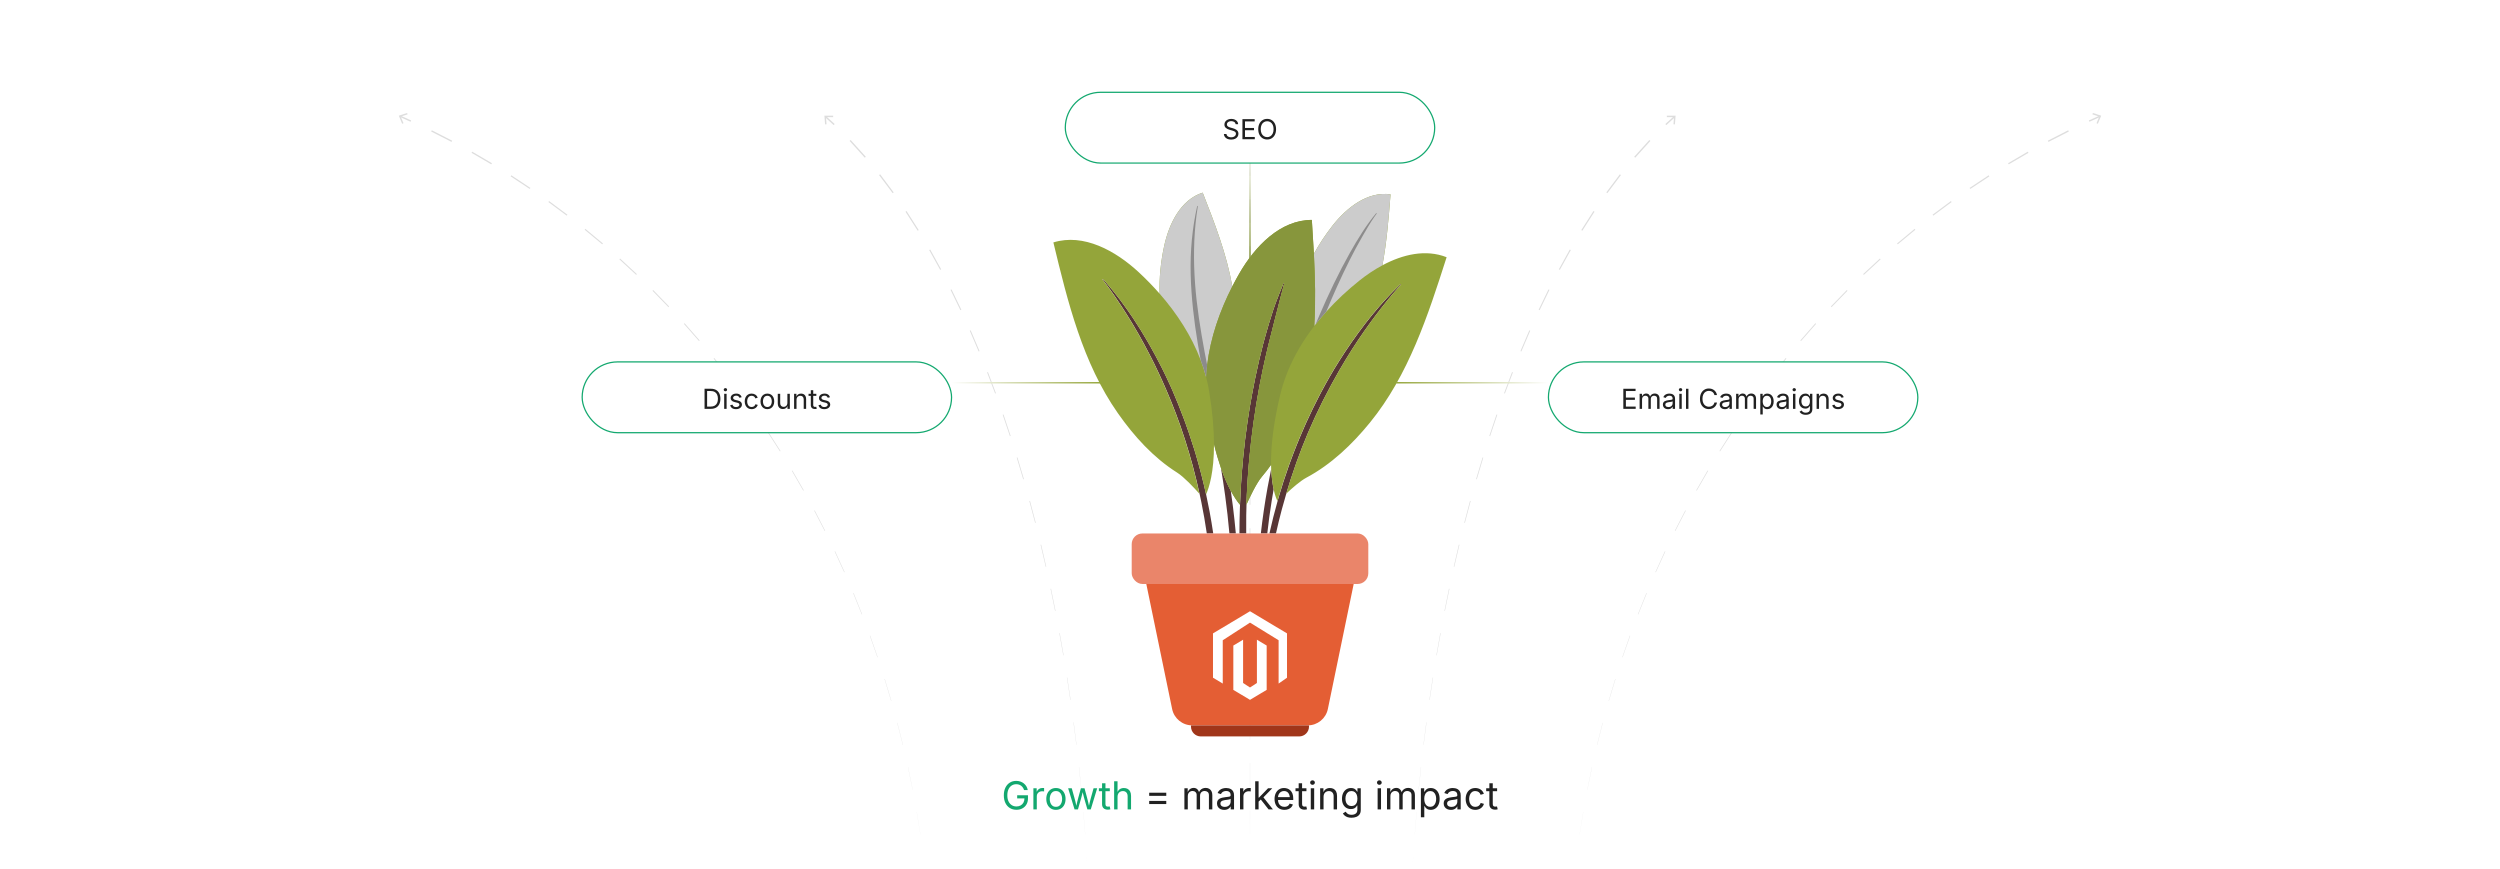 <?xml version="1.0" encoding="UTF-8"?><svg id="_01-What-is-Magento-Marketing" xmlns="http://www.w3.org/2000/svg" xmlns:xlink="http://www.w3.org/1999/xlink" viewBox="0 0 860 298.867"><defs><linearGradient id="linear-gradient" x1="327.338" y1="131.67" x2="378.816" y2="131.67" gradientUnits="userSpaceOnUse"><stop offset="0" stop-color="#fff"/><stop offset="1" stop-color="#94a53a"/></linearGradient><linearGradient id="linear-gradient-2" x1="482.714" y1="133.554" x2="535.051" y2="133.554" gradientTransform="translate(1015.376 265.223) rotate(-180)" xlink:href="#linear-gradient"/><linearGradient id="linear-gradient-3" x1="430" y1="89.424" x2="430" y2="51.095" gradientUnits="userSpaceOnUse"><stop offset="0" stop-color="#87963c"/><stop offset="1" stop-color="#fff"/></linearGradient><filter id="drop-shadow-1" filterUnits="userSpaceOnUse"><feOffset dx="0" dy="5"/><feGaussianBlur result="blur" stdDeviation="4"/><feFlood flood-color="#333" flood-opacity=".09"/><feComposite in2="blur" operator="in"/><feComposite in="SourceGraphic"/></filter><filter id="drop-shadow-2" filterUnits="userSpaceOnUse"><feOffset dx="0" dy="5"/><feGaussianBlur result="blur-2" stdDeviation="4"/><feFlood flood-color="#333" flood-opacity=".09"/><feComposite in2="blur-2" operator="in"/><feComposite in="SourceGraphic"/></filter></defs><polygon points="318.179 298.867 317.693 294.897 317.699 294.896 318.179 298.867" fill="#ddd" stroke-width="0"/><polygon points="316.608 287.115 315.354 279.359 315.383 279.354 316.626 287.112 316.608 287.115" fill="#ddd" stroke-width="0"/><polygon points="313.929 271.633 312.335 263.94 312.387 263.928 313.97 271.625 313.929 271.633" fill="#ddd" stroke-width="0"/><polygon points="310.571 256.284 308.637 248.669 308.712 248.65 310.634 256.269 310.571 256.284" fill="#ddd" stroke-width="0"/><polygon points="306.535 241.1 304.264 233.579 304.361 233.549 306.621 241.075 306.535 241.1" fill="#ddd" stroke-width="0"/><polygon points="301.825 226.112 299.218 218.702 299.336 218.659 301.932 226.076 301.825 226.112" fill="#ddd" stroke-width="0"/><polygon points="296.444 211.352 293.504 204.068 293.641 204.011 296.572 211.303 296.444 211.352" fill="#ddd" stroke-width="0"/><polygon points="290.397 196.854 287.124 189.713 287.28 189.64 290.543 196.789 290.397 196.854" fill="#ddd" stroke-width="0"/><polygon points="283.687 182.65 280.086 175.67 280.259 175.578 283.852 182.568 283.687 182.65" fill="#ddd" stroke-width="0"/><polygon points="276.321 168.777 272.394 161.975 272.583 161.863 276.503 168.675 276.321 168.777" fill="#ddd" stroke-width="0"/><polygon points="268.306 155.269 264.057 148.663 264.261 148.529 268.502 155.146 268.306 155.269" fill="#ddd" stroke-width="0"/><polygon points="259.649 142.163 255.083 135.774 255.299 135.616 259.859 142.018 259.649 142.163" fill="#ddd" stroke-width="0"/><polygon points="250.361 129.499 245.484 123.344 245.71 123.161 250.582 129.328 250.361 129.499" fill="#ddd" stroke-width="0"/><polygon points="240.453 117.314 235.268 111.411 235.502 111.2 240.683 117.117 240.453 117.314" fill="#ddd" stroke-width="0"/><polygon points="229.939 105.649 224.46 100.024 224.7 99.784 230.176 105.424 229.939 105.649" fill="#ddd" stroke-width="0"/><polygon points="218.836 94.544 213.07 89.214 213.313 88.945 219.078 94.29 218.836 94.544" fill="#ddd" stroke-width="0"/><polygon points="207.165 84.04 201.123 79.026 201.366 78.725 207.408 83.755 207.165 84.04" fill="#ddd" stroke-width="0"/><polygon points="194.948 74.177 188.644 69.498 188.884 69.165 195.19 73.86 194.948 74.177" fill="#ddd" stroke-width="0"/><polygon points="182.214 64.994 175.662 60.669 175.896 60.304 182.451 64.645 182.214 64.994" fill="#ddd" stroke-width="0"/><polygon points="168.993 56.528 162.211 52.574 162.436 52.176 169.223 56.146 168.993 56.528" fill="#ddd" stroke-width="0"/><polygon points="155.32 48.813 148.325 45.247 148.538 44.815 155.54 48.398 155.32 48.813" fill="#ddd" stroke-width="0"/><polygon points="141.234 41.88 137.587 40.244 137.789 39.788 141.439 41.432 141.234 41.88" fill="#ddd" stroke-width="0"/><polygon points="140.047 38.862 140.203 39.337 137.86 40.105 138.798 42.386 138.335 42.576 137.194 39.798 140.047 38.862" fill="#ddd" stroke-width="0"/><polygon points="374.09 298.867 373.843 294.874 373.85 294.873 374.09 298.867" fill="#ddd" stroke-width="0"/><polygon points="373.299 287.12 372.668 279.372 372.703 279.369 373.32 287.118 373.299 287.12" fill="#ddd" stroke-width="0"/><polygon points="371.951 271.632 371.146 263.905 371.208 263.898 371.999 271.627 371.951 271.632" fill="#ddd" stroke-width="0"/><polygon points="370.252 256.188 369.268 248.482 369.358 248.47 370.328 256.179 370.252 256.188" fill="#ddd" stroke-width="0"/><polygon points="368.193 240.789 367.025 233.109 367.141 233.09 368.296 240.774 368.193 240.789" fill="#ddd" stroke-width="0"/><polygon points="365.762 225.444 364.403 217.796 364.546 217.769 365.892 225.422 365.762 225.444" fill="#ddd" stroke-width="0"/><polygon points="362.945 210.166 361.387 202.556 361.556 202.52 363.102 210.135 362.945 210.166" fill="#ddd" stroke-width="0"/><polygon points="359.725 194.968 357.957 187.404 358.152 187.357 359.907 194.927 359.725 194.968" fill="#ddd" stroke-width="0"/><polygon points="356.08 179.867 354.091 172.359 354.312 172.299 356.288 179.814 356.08 179.867" fill="#ddd" stroke-width="0"/><polygon points="351.985 164.882 349.76 157.441 350.005 157.366 352.218 164.815 351.985 164.882" fill="#ddd" stroke-width="0"/><polygon points="347.41 150.038 344.93 142.678 345.199 142.585 347.667 149.955 347.41 150.038" fill="#ddd" stroke-width="0"/><polygon points="342.316 135.365 339.561 128.104 339.851 127.991 342.596 135.263 342.316 135.365" fill="#ddd" stroke-width="0"/><polygon points="336.658 120.902 333.601 113.764 333.912 113.627 336.959 120.777 336.658 120.902" fill="#ddd" stroke-width="0"/><polygon points="330.381 106.698 326.989 99.713 327.318 99.549 330.701 106.548 330.381 106.698" fill="#ddd" stroke-width="0"/><polygon points="323.416 92.821 319.651 86.031 319.993 85.835 323.752 92.641 323.416 92.821" fill="#ddd" stroke-width="0"/><polygon points="315.681 79.36 311.495 72.824 311.847 72.591 316.029 79.146 315.681 79.36" fill="#ddd" stroke-width="0"/><polygon points="307.077 66.444 302.41 60.238 302.765 59.961 307.431 66.189 307.077 66.444" fill="#ddd" stroke-width="0"/><polygon points="297.482 54.242 292.275 48.49 292.622 48.16 297.834 53.94 297.482 54.242" fill="#ddd" stroke-width="0"/><polygon points="286.785 43.03 283.836 40.341 284.166 39.968 287.122 42.672 286.785 43.03" fill="#ddd" stroke-width="0"/><polygon points="286.6 39.786 286.602 40.286 284.137 40.296 284.327 42.754 283.828 42.792 283.597 39.798 286.6 39.786" fill="#ddd" stroke-width="0"/><polygon points="430 298.867 429.996 294.865 430.004 294.865 430 298.867" fill="#ddd" stroke-width="0"/><polygon points="429.988 286.784 429.981 278.702 430.019 278.702 430.012 286.784 429.988 286.784" fill="#ddd" stroke-width="0"/><polygon points="429.973 270.62 429.965 262.539 430.035 262.539 430.027 270.62 429.973 270.62" fill="#ddd" stroke-width="0"/><polygon points="429.957 254.457 429.949 246.375 430.051 246.375 430.043 254.457 429.957 254.457" fill="#ddd" stroke-width="0"/><polygon points="429.942 238.294 429.934 230.212 430.066 230.212 430.058 238.294 429.942 238.294" fill="#ddd" stroke-width="0"/><polygon points="429.926 222.13 429.918 214.049 430.082 214.049 430.074 222.13 429.926 222.13" fill="#ddd" stroke-width="0"/><polygon points="429.91 205.967 429.903 197.885 430.097 197.885 430.09 205.967 429.91 205.967" fill="#ddd" stroke-width="0"/><polygon points="429.895 189.804 429.887 181.722 430.113 181.722 430.105 189.804 429.895 189.804" fill="#ddd" stroke-width="0"/><polygon points="429.879 173.64 429.871 165.558 430.129 165.558 430.121 173.64 429.879 173.64" fill="#ddd" stroke-width="0"/><polygon points="429.864 157.476 429.856 149.395 430.144 149.395 430.136 157.476 429.864 157.476" fill="#ddd" stroke-width="0"/><polygon points="429.848 141.313 429.84 133.231 430.16 133.231 430.152 141.313 429.848 141.313" fill="#ddd" stroke-width="0"/><polygon points="429.832 125.149 429.825 117.067 430.175 117.067 430.168 125.149 429.832 125.149" fill="#ddd" stroke-width="0"/><polygon points="429.817 108.985 429.809 100.902 430.191 100.902 430.183 108.985 429.817 108.985" fill="#ddd" stroke-width="0"/><polygon points="429.801 92.82 429.793 84.738 430.207 84.738 430.199 92.82 429.801 92.82" fill="#ddd" stroke-width="0"/><polygon points="429.786 76.655 429.778 68.573 430.222 68.573 430.214 76.655 429.786 76.655" fill="#ddd" stroke-width="0"/><polygon points="429.77 60.49 429.762 52.408 430.238 52.408 430.23 60.49 429.77 60.49" fill="#ddd" stroke-width="0"/><rect x="429.752" y="40.337" width=".495" height="3.996" fill="#ddd" stroke-width="0"/><polygon points="432.045 41.997 431.679 42.338 430 40.532 428.322 42.338 427.956 41.997 430 39.798 432.045 41.997" fill="#ddd" stroke-width="0"/><polygon points="485.91 298.867 486.15 294.873 486.157 294.874 485.91 298.867" fill="#ddd" stroke-width="0"/><polygon points="486.68 287.118 487.297 279.369 487.332 279.372 486.701 287.12 486.68 287.118" fill="#ddd" stroke-width="0"/><polygon points="488.001 271.627 488.792 263.898 488.854 263.905 488.049 271.632 488.001 271.627" fill="#ddd" stroke-width="0"/><polygon points="489.672 256.179 490.642 248.47 490.732 248.482 489.748 256.188 489.672 256.179" fill="#ddd" stroke-width="0"/><polygon points="491.704 240.774 492.859 233.09 492.975 233.109 491.807 240.789 491.704 240.774" fill="#ddd" stroke-width="0"/><polygon points="494.108 225.422 495.454 217.769 495.597 217.796 494.238 225.444 494.108 225.422" fill="#ddd" stroke-width="0"/><polygon points="496.898 210.135 498.444 202.52 498.613 202.556 497.055 210.166 496.898 210.135" fill="#ddd" stroke-width="0"/><polygon points="500.093 194.927 501.848 187.357 502.043 187.404 500.275 194.968 500.093 194.927" fill="#ddd" stroke-width="0"/><polygon points="503.712 179.814 505.688 172.299 505.909 172.359 503.92 179.867 503.712 179.814" fill="#ddd" stroke-width="0"/><polygon points="507.782 164.815 509.995 157.366 510.24 157.441 508.015 164.882 507.782 164.815" fill="#ddd" stroke-width="0"/><polygon points="512.333 149.955 514.801 142.585 515.07 142.678 512.59 150.038 512.333 149.955" fill="#ddd" stroke-width="0"/><polygon points="517.404 135.263 520.149 127.991 520.439 128.104 517.684 135.365 517.404 135.263" fill="#ddd" stroke-width="0"/><polygon points="523.041 120.777 526.088 113.627 526.399 113.764 523.342 120.902 523.041 120.777" fill="#ddd" stroke-width="0"/><polygon points="529.299 106.548 532.682 99.549 533.011 99.713 529.619 106.698 529.299 106.548" fill="#ddd" stroke-width="0"/><polygon points="536.248 92.641 540.007 85.835 540.349 86.031 536.584 92.821 536.248 92.641" fill="#ddd" stroke-width="0"/><polygon points="543.971 79.146 548.153 72.591 548.505 72.824 544.319 79.36 543.971 79.146" fill="#ddd" stroke-width="0"/><polygon points="552.569 66.189 557.235 59.961 557.59 60.238 552.923 66.444 552.569 66.189" fill="#ddd" stroke-width="0"/><polygon points="562.166 53.94 567.378 48.16 567.725 48.49 562.518 54.242 562.166 53.94" fill="#ddd" stroke-width="0"/><polygon points="572.878 42.672 575.834 39.968 576.164 40.341 573.215 43.03 572.878 42.672" fill="#ddd" stroke-width="0"/><polygon points="576.173 42.792 575.674 42.754 575.864 40.296 573.398 40.286 573.401 39.786 576.404 39.799 576.173 42.792" fill="#ddd" stroke-width="0"/><polygon points="541.821 298.867 542.301 294.896 542.307 294.897 541.821 298.867" fill="#ddd" stroke-width="0"/><polygon points="543.374 287.112 544.617 279.354 544.646 279.359 543.392 287.115 543.374 287.112" fill="#ddd" stroke-width="0"/><polygon points="546.03 271.625 547.613 263.928 547.665 263.94 546.071 271.633 546.03 271.625" fill="#ddd" stroke-width="0"/><polygon points="549.366 256.269 551.288 248.65 551.363 248.669 549.429 256.284 549.366 256.269" fill="#ddd" stroke-width="0"/><polygon points="553.379 241.075 555.639 233.549 555.736 233.579 553.465 241.1 553.379 241.075" fill="#ddd" stroke-width="0"/><polygon points="558.068 226.076 560.664 218.659 560.782 218.702 558.175 226.112 558.068 226.076" fill="#ddd" stroke-width="0"/><polygon points="563.428 211.303 566.359 204.011 566.496 204.068 563.556 211.352 563.428 211.303" fill="#ddd" stroke-width="0"/><polygon points="569.457 196.789 572.72 189.64 572.876 189.713 569.603 196.854 569.457 196.789" fill="#ddd" stroke-width="0"/><polygon points="576.148 182.568 579.741 175.578 579.914 175.67 576.313 182.65 576.148 182.568" fill="#ddd" stroke-width="0"/><polygon points="583.497 168.675 587.417 161.863 587.606 161.975 583.679 168.777 583.497 168.675" fill="#ddd" stroke-width="0"/><polygon points="591.498 155.146 595.74 148.529 595.943 148.663 591.694 155.269 591.498 155.146" fill="#ddd" stroke-width="0"/><polygon points="600.141 142.018 604.701 135.616 604.917 135.774 600.351 142.163 600.141 142.018" fill="#ddd" stroke-width="0"/><polygon points="609.418 129.328 614.29 123.161 614.516 123.344 609.639 129.499 609.418 129.328" fill="#ddd" stroke-width="0"/><polygon points="619.317 117.117 624.498 111.2 624.732 111.411 619.547 117.314 619.317 117.117" fill="#ddd" stroke-width="0"/><polygon points="629.824 105.424 635.3 99.784 635.54 100.024 630.061 105.649 629.824 105.424" fill="#ddd" stroke-width="0"/><polygon points="640.922 94.29 646.687 88.945 646.93 89.214 641.164 94.544 640.922 94.29" fill="#ddd" stroke-width="0"/><polygon points="652.592 83.755 658.634 78.725 658.877 79.026 652.835 84.04 652.592 83.755" fill="#ddd" stroke-width="0"/><polygon points="664.81 73.86 671.116 69.165 671.356 69.498 665.052 74.177 664.81 73.86" fill="#ddd" stroke-width="0"/><polygon points="677.549 64.645 684.104 60.304 684.338 60.669 677.786 64.994 677.549 64.645" fill="#ddd" stroke-width="0"/><polygon points="690.777 56.146 697.564 52.176 697.789 52.574 691.007 56.528 690.777 56.146" fill="#ddd" stroke-width="0"/><polygon points="704.46 48.398 711.462 44.815 711.675 45.247 704.68 48.813 704.46 48.398" fill="#ddd" stroke-width="0"/><polygon points="718.561 41.432 722.211 39.788 722.412 40.244 718.766 41.88 718.561 41.432" fill="#ddd" stroke-width="0"/><polygon points="721.666 42.576 721.203 42.386 722.14 40.106 719.797 39.338 719.953 38.862 722.807 39.799 721.666 42.576" fill="#ddd" stroke-width="0"/><path d="M349.655,278.563c-.862,0-1.619-.201-2.269-.604-.65-.403-1.157-.976-1.521-1.719-.364-.743-.546-1.624-.546-2.642,0-1.027.182-1.912.546-2.655.364-.743.867-1.316,1.508-1.719.642-.403,1.376-.604,2.204-.604.511,0,.989.076,1.433.228s.842.368,1.193.65c.351.282.642.616.874,1.004.232.388.391.815.478,1.284h-1.274c-.1-.312-.231-.592-.396-.839-.165-.247-.36-.459-.588-.637s-.484-.313-.771-.406c-.286-.093-.6-.14-.942-.14-.567,0-1.083.146-1.547.438s-.832.724-1.105,1.293-.409,1.271-.409,2.103c0,.824.137,1.519.413,2.086.275.568.649.999,1.121,1.293.472.295,1.005.442,1.599.442.546,0,1.027-.116,1.443-.348.416-.231.74-.561.972-.988.231-.427.348-.931.348-1.511l.371.072h-2.879v-1.079h3.718v1.06c0,.801-.171,1.497-.514,2.086-.342.589-.812,1.046-1.407,1.369s-1.279.484-2.05.484Z" fill="#13a86f" stroke-width="0"/><path d="M355.485,278.434v-7.267h1.131v1.118h.078c.134-.368.374-.664.718-.887.344-.223.733-.334,1.167-.334.087,0,.189.002.309.006.119.004.213.009.283.013v1.176c-.035-.008-.122-.021-.26-.039-.139-.017-.286-.026-.442-.026-.347,0-.658.073-.933.218-.275.145-.491.345-.647.598-.156.253-.234.545-.234.874v4.55h-1.17Z" fill="#13a86f" stroke-width="0"/><path d="M363.232,278.589c-.659,0-1.236-.156-1.732-.468s-.883-.75-1.16-1.313c-.277-.563-.416-1.217-.416-1.963,0-.758.139-1.42.416-1.985.277-.566.664-1.004,1.16-1.316s1.074-.468,1.732-.468c.663,0,1.244.156,1.742.468.499.312.886.75,1.164,1.316.277.565.416,1.227.416,1.985,0,.746-.139,1.4-.416,1.963-.277.563-.665,1.001-1.164,1.313-.498.312-1.079.468-1.742.468ZM363.232,277.543c.49,0,.893-.125,1.209-.377.316-.251.55-.582.702-.991.152-.409.228-.853.228-1.329,0-.481-.076-.928-.228-1.342-.151-.414-.386-.747-.702-1.001-.316-.253-.719-.38-1.209-.38-.485,0-.884.126-1.196.38-.312.254-.544.586-.696.998-.151.412-.228.86-.228,1.345,0,.477.076.92.228,1.329.152.41.384.74.696.991.312.251.71.377,1.196.377Z" fill="#13a86f" stroke-width="0"/><path d="M369.647,278.434l-2.203-7.267h1.241l.884,3.172c.121.433.251.924.39,1.472s.275,1.169.41,1.862h-.202c.13-.663.262-1.27.396-1.82.134-.55.264-1.055.39-1.514l.871-3.172h1.248l.858,3.172c.122.446.248.943.38,1.492s.263,1.162.394,1.843h-.208c.138-.672.276-1.282.413-1.83.136-.548.268-1.049.393-1.504l.884-3.172h1.241l-2.204,7.267h-1.163l-.942-3.289c-.096-.333-.188-.673-.28-1.02-.091-.347-.18-.702-.267-1.066-.086-.364-.175-.735-.266-1.112h.26c-.087.373-.174.742-.263,1.108s-.179.725-.27,1.076c-.091.351-.185.689-.28,1.014l-.942,3.289h-1.164Z" fill="#13a86f" stroke-width="0"/><path d="M381.77,271.167v1.001h-3.757v-1.001h3.757ZM379.105,269.438h1.17v7.111c0,.325.066.562.198.711.132.149.352.225.66.225.073,0,.167-.009.283-.026.115-.017.22-.035.315-.052l.241.988c-.122.043-.259.076-.413.098-.154.021-.307.032-.458.032-.628,0-1.118-.166-1.469-.497s-.526-.794-.526-1.388v-7.202Z" fill="#13a86f" stroke-width="0"/><path d="M384.434,274.079v4.355h-1.17v-9.685h1.17v4.179h-.201c.221-.671.536-1.148.945-1.43.41-.282.89-.422,1.44-.422.49,0,.919.101,1.29.302.371.201.659.504.865.91.206.405.309.916.309,1.531v4.615h-1.177v-4.517c0-.559-.146-.997-.438-1.313s-.692-.475-1.199-.475c-.347,0-.659.076-.936.228s-.496.373-.656.663c-.161.29-.241.643-.241,1.059Z" fill="#13a86f" stroke-width="0"/><path d="M395.321,273.773v-1.079h5.876v1.079h-5.876ZM395.321,276.594v-1.079h5.876v1.079h-5.876Z" fill="#212121" stroke-width="0"/><path d="M407.43,278.434v-7.267h1.138l.006,1.625h-.091c.1-.395.256-.72.471-.979.214-.257.466-.452.754-.582s.588-.195.9-.195c.529,0,.957.163,1.284.487.327.325.539.752.634,1.28h-.156c.086-.364.245-.678.475-.942.229-.264.508-.468.835-.611s.684-.214,1.069-.214c.42,0,.804.091,1.15.273s.623.457.829.825c.206.369.309.834.309,1.397v4.901h-1.17v-4.868c0-.524-.147-.899-.442-1.125s-.637-.338-1.027-.338c-.325,0-.605.068-.842.205-.236.137-.418.324-.546.562s-.192.511-.192.819v4.745h-1.17v-4.985c0-.403-.134-.728-.403-.975-.269-.247-.609-.371-1.021-.371-.282,0-.547.066-.796.198-.249.132-.449.328-.601.588-.152.26-.228.583-.228.969v4.576h-1.17Z" fill="#212121" stroke-width="0"/><path d="M421.125,278.603c-.459,0-.876-.087-1.251-.26-.375-.173-.673-.427-.894-.761-.221-.333-.332-.739-.332-1.215,0-.416.082-.754.247-1.014.165-.26.384-.464.66-.614.275-.15.58-.261.913-.335s.669-.132,1.007-.175c.434-.057.787-.1,1.06-.13.273-.03.476-.082.608-.156.132-.074.198-.199.198-.377v-.039c0-.303-.057-.56-.169-.77-.113-.21-.282-.372-.507-.484-.225-.113-.507-.169-.845-.169-.347,0-.644.054-.891.163-.247.108-.447.244-.601.406-.154.162-.27.328-.348.497l-1.125-.371c.186-.442.438-.788.754-1.037s.665-.426,1.046-.53.758-.156,1.131-.156c.243,0,.519.029.829.087.31.059.608.175.897.348.288.173.526.43.715.771s.283.794.283,1.362v4.79h-1.15v-.988h-.078c-.083.169-.214.343-.396.523-.182.18-.418.331-.708.452-.291.122-.641.182-1.053.182ZM421.326,277.569c.434,0,.8-.084,1.099-.254.299-.169.526-.389.683-.66.156-.271.234-.553.234-.848v-1.007c-.048.056-.152.107-.312.153-.161.045-.344.085-.549.12-.206.035-.405.064-.598.088s-.345.042-.458.055c-.282.035-.545.094-.79.179-.245.084-.441.208-.588.371-.147.162-.221.382-.221.66,0,.251.065.461.195.63.13.169.308.297.533.383.226.087.483.13.773.13Z" fill="#212121" stroke-width="0"/><path d="M426.565,278.434v-7.267h1.131v1.118h.078c.134-.368.374-.664.718-.887.344-.223.733-.334,1.167-.334.087,0,.189.002.309.006.119.004.213.009.283.013v1.176c-.035-.008-.122-.021-.26-.039-.139-.017-.286-.026-.442-.026-.347,0-.658.073-.933.218-.275.145-.491.345-.647.598-.156.253-.234.545-.234.874v4.55h-1.17Z" fill="#212121" stroke-width="0"/><path d="M431.784,278.434v-9.685h1.17v9.685h-1.17ZM432.883,275.821v-1.45h.215l3.106-3.204h1.449l-3.36,3.451h-.13l-1.28,1.203ZM436.38,278.434l-2.782-3.555.832-.826,3.451,4.381h-1.501Z" fill="#212121" stroke-width="0"/><path d="M441.847,278.589c-.702,0-1.308-.156-1.817-.468-.509-.312-.901-.748-1.176-1.307-.275-.559-.413-1.211-.413-1.956s.134-1.402.403-1.97c.269-.567.648-1.012,1.141-1.332.491-.321,1.066-.481,1.726-.481.386,0,.766.064,1.141.191.375.128.715.334,1.021.618s.549.658.731,1.121c.182.464.272,1.031.272,1.703v.487h-5.642v-.988h5.011l-.546.364c0-.477-.074-.9-.224-1.271-.149-.371-.372-.661-.666-.871-.295-.21-.661-.315-1.099-.315s-.812.107-1.125.322c-.312.215-.55.494-.715.838-.164.345-.247.714-.247,1.108v.656c0,.538.094.994.279,1.369.187.375.448.659.783.851.336.193.726.29,1.167.29.286,0,.546-.042.78-.124.233-.083.436-.207.604-.374.169-.167.299-.374.39-.621l1.131.312c-.112.364-.303.685-.571.962-.27.277-.602.494-.998.65-.396.156-.844.234-1.342.234Z" fill="#212121" stroke-width="0"/><path d="M449.412,271.167v1.001h-3.757v-1.001h3.757ZM446.747,269.438h1.17v7.111c0,.325.066.562.198.711s.352.225.66.225c.073,0,.167-.009.282-.026.115-.017.22-.035.315-.052l.24.988c-.121.043-.259.076-.412.098-.154.021-.307.032-.459.032-.628,0-1.117-.166-1.469-.497-.351-.332-.526-.794-.526-1.388v-7.202Z" fill="#212121" stroke-width="0"/><path d="M451.498,269.978c-.221,0-.412-.076-.572-.228-.16-.151-.24-.333-.24-.546,0-.217.08-.4.24-.549s.352-.224.572-.224c.226,0,.418.075.578.224s.241.333.241.549c0,.212-.081.395-.241.546-.16.152-.353.228-.578.228ZM450.906,278.434v-7.267h1.17v7.267h-1.17Z" fill="#212121" stroke-width="0"/><path d="M455.301,274.079v4.355h-1.17v-7.267h1.124l.007,1.761h-.162c.221-.671.536-1.148.945-1.43s.89-.422,1.439-.422c.49,0,.919.101,1.287.302.368.201.655.504.861.91s.309.916.309,1.531v4.615h-1.17v-4.517c0-.559-.146-.997-.438-1.313-.293-.316-.692-.475-1.199-.475-.347,0-.659.076-.937.228s-.496.373-.656.663c-.16.29-.24.643-.24,1.059Z" fill="#212121" stroke-width="0"/><path d="M464.939,281.307c-.537,0-1.002-.068-1.395-.205-.392-.136-.718-.317-.978-.542-.261-.226-.466-.47-.618-.734l.949-.611c.104.139.232.292.387.461.153.169.361.313.624.433.262.119.605.179,1.03.179.58,0,1.059-.139,1.433-.416.375-.277.562-.715.562-1.313v-1.456h-.11c-.082.139-.198.303-.348.494-.149.19-.364.358-.644.503-.279.146-.653.218-1.121.218-.581,0-1.103-.137-1.566-.413-.464-.275-.83-.677-1.099-1.206s-.403-1.172-.403-1.931c0-.75.133-1.4.396-1.953.265-.552.63-.98,1.096-1.284.466-.303,1-.455,1.603-.455.468,0,.841.077,1.121.23.279.154.495.331.646.53s.269.364.351.494h.11v-1.164h1.138v7.455c0,.624-.141,1.134-.422,1.531-.282.396-.662.688-1.142.874-.479.187-1.013.28-1.602.28ZM464.907,277.277c.441,0,.814-.101,1.117-.302.304-.202.533-.492.689-.871s.233-.833.233-1.362c0-.516-.076-.969-.23-1.362-.153-.392-.382-.7-.686-.923s-.678-.334-1.124-.334c-.46,0-.843.118-1.15.354-.309.236-.539.552-.692.946-.154.395-.231.834-.231,1.319,0,.499.078.938.234,1.319.156.381.388.679.695.894.308.214.689.322,1.145.322Z" fill="#212121" stroke-width="0"/><path d="M474.494,269.978c-.222,0-.412-.076-.572-.228-.16-.151-.24-.333-.24-.546,0-.217.08-.4.24-.549s.351-.224.572-.224c.225,0,.418.075.578.224s.24.333.24.549c0,.212-.08.395-.24.546-.16.152-.354.228-.578.228ZM473.902,278.434v-7.267h1.17v7.267h-1.17Z" fill="#212121" stroke-width="0"/><path d="M477.126,278.434v-7.267h1.138l.007,1.625h-.091c.1-.395.256-.72.471-.979.215-.257.466-.452.754-.582s.588-.195.9-.195c.528,0,.956.163,1.283.487.327.325.539.752.634,1.28h-.155c.086-.364.244-.678.475-.942.229-.264.508-.468.835-.611s.684-.214,1.069-.214c.42,0,.804.091,1.15.273s.622.457.828.825c.206.369.309.834.309,1.397v4.901h-1.17v-4.868c0-.524-.147-.899-.441-1.125-.295-.225-.637-.338-1.027-.338-.325,0-.605.068-.842.205-.236.137-.418.324-.546.562s-.191.511-.191.819v4.745h-1.17v-4.985c0-.403-.135-.728-.403-.975-.269-.247-.608-.371-1.021-.371-.281,0-.547.066-.796.198s-.449.328-.602.588c-.151.26-.228.583-.228.969v4.576h-1.17Z" fill="#212121" stroke-width="0"/><path d="M488.786,281.15v-9.983h1.131v1.164h.131c.082-.13.196-.293.344-.491s.36-.374.638-.53c.276-.156.651-.234,1.124-.234.606,0,1.141.151,1.603.455.461.304.823.736,1.085,1.297s.393,1.225.393,1.992c0,.771-.129,1.438-.39,2.002-.26.563-.62.999-1.082,1.306-.461.308-.995.461-1.602.461-.46,0-.83-.079-1.111-.237-.282-.158-.499-.338-.65-.54-.151-.202-.269-.37-.351-.504h-.092v3.841h-1.17ZM491.984,277.543c.455,0,.835-.122,1.141-.367.306-.245.535-.574.688-.988.154-.414.231-.874.231-1.381,0-.502-.076-.957-.228-1.361-.152-.405-.381-.727-.686-.965-.306-.238-.688-.357-1.147-.357-.446,0-.821.113-1.124.338-.304.225-.532.539-.687.939-.153.401-.23.87-.23,1.407,0,.538.078,1.012.234,1.423.155.412.387.734.691.965.306.232.678.348,1.115.348Z" fill="#212121" stroke-width="0"/><path d="M499.102,278.603c-.46,0-.877-.087-1.251-.26-.375-.173-.673-.427-.895-.761-.221-.333-.331-.739-.331-1.215,0-.416.082-.754.247-1.014.164-.26.385-.464.659-.614.275-.15.58-.261.914-.335.333-.074.669-.132,1.007-.175.434-.057.787-.1,1.06-.13.273-.03.476-.082.607-.156.133-.074.198-.199.198-.377v-.039c0-.303-.056-.56-.169-.77-.112-.21-.281-.372-.507-.484s-.507-.169-.845-.169c-.347,0-.644.054-.891.163-.247.108-.447.244-.602.406-.153.162-.27.328-.348.497l-1.124-.371c.187-.442.438-.788.754-1.037s.665-.426,1.047-.53c.381-.104.758-.156,1.131-.156.242,0,.519.029.828.087s.609.175.897.348c.288.173.526.43.715.771s.282.794.282,1.362v4.79h-1.15v-.988h-.078c-.082.169-.214.343-.396.523-.182.18-.418.331-.708.452-.29.122-.642.182-1.053.182ZM499.303,277.569c.434,0,.8-.084,1.099-.254.299-.169.526-.389.683-.66.156-.271.233-.553.233-.848v-1.007c-.047.056-.151.107-.312.153s-.344.085-.549.12c-.206.035-.405.064-.599.088-.192.024-.346.042-.458.055-.282.035-.545.094-.79.179-.244.084-.44.208-.588.371-.147.162-.221.382-.221.66,0,.251.064.461.194.63s.308.297.533.383c.226.087.483.13.773.13Z" fill="#212121" stroke-width="0"/><path d="M507.499,278.589c-.659,0-1.236-.156-1.732-.468s-.883-.75-1.16-1.313c-.277-.563-.416-1.217-.416-1.963,0-.758.139-1.42.416-1.985.277-.566.664-1.004,1.16-1.316s1.073-.468,1.732-.468c.351,0,.683.045.994.136.312.091.597.222.854.393.258.171.48.381.667.631.186.249.329.532.429.848l-1.124.318c-.053-.186-.133-.357-.241-.514-.108-.156-.239-.291-.393-.406-.154-.115-.331-.204-.53-.266-.199-.063-.418-.094-.656-.094-.485,0-.884.126-1.196.38-.312.254-.544.586-.695.998s-.228.86-.228,1.345c0,.477.076.92.228,1.329.151.41.384.74.695.991.312.251.711.377,1.196.377.242,0,.466-.032.669-.097.204-.065.385-.157.543-.276s.292-.261.4-.426c.107-.165.188-.344.24-.54l1.118.318c-.096.325-.237.614-.426.868-.188.253-.413.47-.673.65s-.549.316-.864.409c-.316.093-.652.14-1.008.14Z" fill="#212121" stroke-width="0"/><path d="M515.006,271.167v1.001h-3.757v-1.001h3.757ZM512.341,269.438h1.17v7.111c0,.325.066.562.198.711.133.149.353.225.66.225.073,0,.168-.009.282-.026.115-.017.22-.035.315-.052l.24.988c-.121.043-.259.076-.412.098-.154.021-.307.032-.458.032-.629,0-1.118-.166-1.47-.497-.351-.332-.526-.794-.526-1.388v-7.202Z" fill="#212121" stroke-width="0"/><line x1="327.338" y1="131.67" x2="378.816" y2="131.67" fill="none" stroke="url(#linear-gradient)" stroke-miterlimit="10" stroke-width=".5"/><line x1="532.662" y1="131.67" x2="480.325" y2="131.67" fill="none" stroke="url(#linear-gradient-2)" stroke-miterlimit="10" stroke-width=".5"/><line x1="430" y1="51.095" x2="430" y2="89.424" fill="none" stroke="url(#linear-gradient-3)" stroke-miterlimit="10" stroke-width=".5"/><path d="M392.737,200.852c-.237-.024-.466-.072-.687-.14.22.069.45.116.687.14Z" fill="#f8b975" stroke-width="0"/><path d="M438.143,168.273c-.383-1.747-.718-4.075-.832-7.063-.451,2.171-.881,4.347-1.275,6.53-.942,5.228-1.716,10.49-2.308,15.773h2.216c.419-3.799.929-7.587,1.539-11.36.209-1.295.43-2.588.659-3.88Z" fill="#583636" stroke-width="0"/><path d="M423.381,168.754c-1.082-2.023-2.251-4.617-3.392-7.906.528,3.205,1.021,6.416,1.461,9.634.591,4.331,1.077,8.676,1.463,13.03h2.21c-.286-3.136-.621-6.268-1.013-9.392-.225-1.791-.471-3.579-.728-5.366Z" fill="#583636" stroke-width="0"/><path d="M428.704,177.34c.018-1.241.055-2.481.092-3.722.152-5.028.46-10.053.908-15.062.022-.248.039-.497.062-.745.009-.095.02-.19.029-.285.357-3.833.806-7.659,1.33-11.476.045-.328.09-.655.137-.983.562-3.989,1.207-7.966,1.949-11.926.065-.346.136-.69.203-1.035.664-3.466,1.397-6.917,2.197-10.352.094-.403.187-.807.283-1.209.123-.517.238-1.036.363-1.552.817-3.349,1.662-6.687,2.541-10.019.056-.211.108-.422.164-.632.067-.252.131-.505.197-.757.884-3.375,1.711-6.766,2.66-10.121.053-.189-.217-.252-.287-.079-.834,2.068-1.676,4.128-2.459,6.212-.151.403-.3.807-.446,1.212-.224.621-.446,1.243-.654,1.871-1.038,3.139-1.975,6.311-2.862,9.497-.101.363-.196.727-.295,1.09-.098.361-.198.722-.293,1.084-1.012,3.829-1.897,7.696-2.695,11.577-.068.332-.137.663-.204.995-.308,1.527-.605,3.056-.89,4.586-.532,2.854-1.004,5.719-1.436,8.591-.054.356-.114.71-.166,1.066-.572,3.917-1.044,7.849-1.435,11.789-.038.386-.075.772-.112,1.158-.49,5.162-.828,10.337-1.015,15.514-.016.434-.039.867-.053,1.301-.089,2.86-.151,5.722-.151,8.584h2.329c-.016-2.058-.02-4.115.01-6.173Z" fill="#583636" stroke-width="0"/><path d="M446.113,158.728c1.146-3.175,2.375-6.32,3.684-9.428.052-.124.101-.249.154-.372.073-.173.15-.344.224-.517,1.477-3.457,3.063-6.86,4.745-10.214.153-.306.31-.609.465-.914,1.694-3.335,3.478-6.625,5.342-9.875.562-.98,1.146-1.945,1.727-2.913.175-.292.344-.588.521-.879,2.666-4.387,5.517-8.659,8.543-12.809.272-.373.554-.742.829-1.114.26-.351.519-.701.782-1.051,2.478-3.301,5.069-6.537,7.803-9.617.326-.367.654-.732.985-1.094.103-.113-.057-.275-.168-.168-3.321,3.195-6.424,6.569-9.35,10.124-.156.19-.319.374-.474.566-.096.118-.189.238-.285.356-3.068,3.797-5.941,7.747-8.645,11.811-.2.3-.397.601-.595.902-.597.91-1.189,1.823-1.77,2.743-2.231,3.535-4.311,7.168-6.262,10.868-.178.338-.354.676-.53,1.015-1.535,2.957-2.993,5.954-4.371,8.983-.134.295-.262.592-.394.887-.133.296-.264.594-.396.891-1.783,4.026-3.428,8.111-4.931,12.248-.127.35-.253.699-.378,1.049-1.284,3.6-2.467,7.237-3.532,10.91-.121.417-.232.837-.35,1.254-1.043,3.687-1.979,7.402-2.809,11.141h2.248c.622-2.792,1.296-5.572,2.035-8.335.478-1.786.987-3.565,1.513-5.339,1.009-3.403,2.107-6.78,3.295-10.126.116-.328.228-.657.346-.984Z" fill="#583636" stroke-width="0"/><path d="M416.1,175.978c-.366-1.966-.769-3.923-1.195-5.876-1.04-4.763-2.257-9.486-3.658-14.155-.139-.464-.283-.926-.426-1.388-.585-1.896-1.193-3.786-1.838-5.664-.38-1.105-.771-2.207-1.169-3.308-.177-.489-.358-.977-.539-1.464-1.224-3.301-2.534-6.575-3.947-9.802-.222-.507-.449-1.012-.676-1.517-.96-2.135-1.96-4.25-3.014-6.335-1.298-2.568-2.658-5.108-4.079-7.613-.237-.419-.473-.838-.714-1.255-1.649-2.85-3.384-5.65-5.215-8.385-1.075-1.605-2.19-3.174-3.329-4.725-.345-.469-.682-.944-1.033-1.409-1.531-2.025-3.123-4.004-4.788-5.935-.324-.376-.651-.75-.98-1.121-.104-.117-.259.051-.168.168,2.638,3.404,5.078,6.984,7.404,10.613.245.382.495.763.737,1.146.03.047.06.093.09.14,2.883,4.564,5.549,9.267,8.008,14.073.176.344.35.688.524,1.032.275.545.56,1.085.829,1.633,2.027,4.131,3.921,8.324,5.667,12.577.142.346.286.692.426,1.039,1.073,2.657,2.088,5.338,3.037,8.046.527,1.504,1.028,3.016,1.518,4.533.106.329.212.658.317.988.822,2.595,1.594,5.206,2.309,7.833.088.324.171.649.257.973.801,3.003,1.536,6.024,2.199,9.059.215.986.426,1.973.627,2.962.719,3.539,1.334,7.098,1.858,10.67h2.215c-.372-2.519-.789-5.031-1.255-7.534Z" fill="#583636" stroke-width="0"/><path d="M475.554,91.259c1.493-8.018,2.158-16.268,2.793-24.401-7.851-1.13-15.082,4.527-19.973,10.772-2.367,3.023-4.538,6.271-6.392,9.682-.201-3.899-.452-7.791-.705-11.663-10.885.003-19.598,9.102-25.017,18.542-.814,1.418-1.596,2.862-2.346,4.328-1.913-11.035-6.071-21.757-10.188-32.251-7.557,2.411-11.593,10.657-13.267,18.41-1.148,5.32-1.738,10.872-1.547,16.351-2.264-2.586-4.665-5.044-7.157-7.357-7.978-7.404-19-13.504-29.395-10.275,4.928,20.469,10.093,41.477,22.172,58.721,5.555,7.93,12.221,15.297,20.406,20.465,2.346,1.481,5.758,5.132,7.683,7.296-.663-3.036-1.398-6.056-2.199-9.059-.086-.324-.169-.649-.257-.973-.715-2.627-1.486-5.238-2.309-7.833-.105-.33-.211-.659-.317-.988-.49-1.517-.991-3.029-1.518-4.533-.948-2.707-1.963-5.388-3.037-8.046-.14-.347-.284-.693-.426-1.039-1.747-4.253-3.641-8.445-5.667-12.577-.269-.548-.554-1.088-.829-1.633-.174-.345-.348-.689-.524-1.032-2.459-4.806-5.125-9.509-8.008-14.073-.03-.047-.06-.093-.09-.14-.243-.383-.492-.764-.737-1.146-2.326-3.629-4.767-7.21-7.404-10.613-.091-.118.064-.285.168-.168.329.372.656.745.98,1.121,1.664,1.931,3.257,3.909,4.788,5.935.351.464.688.939,1.033,1.409,1.139,1.551,2.254,3.12,3.329,4.725,1.831,2.735,3.565,5.535,5.215,8.385.241.417.477.836.714,1.255,1.421,2.505,2.781,5.045,4.079,7.613,1.054,2.085,2.054,4.2,3.014,6.335.227.505.454,1.01.676,1.517,1.413,3.227,2.723,6.501,3.947,9.802.181.488.362.975.539,1.464.398,1.1.79,2.203,1.169,3.308.645,1.878,1.253,3.768,1.838,5.664.143.463.287.925.426,1.388,1.401,4.669,2.618,9.392,3.658,14.155,1.047-2.324,2.763-7.632,2.738-17.343.741,3.075,1.537,5.758,2.346,8.089,1.142,3.289,2.31,5.883,3.392,7.906,1.23,2.3,2.348,3.863,3.187,4.873.187-5.177.526-10.352,1.015-15.514.037-.386.074-.772.112-1.158.391-3.94.863-7.872,1.435-11.789.052-.356.112-.711.166-1.066.432-2.872.905-5.737,1.436-8.591.285-1.53.581-3.059.89-4.586.067-.332.136-.663.204-.995.799-3.882,1.684-7.749,2.695-11.577.096-.362.195-.723.293-1.084.099-.363.194-.728.295-1.09.886-3.185,1.823-6.357,2.862-9.497.208-.628.43-1.25.654-1.871.146-.405.295-.809.446-1.212.783-2.084,1.625-4.144,2.459-6.212.07-.173.34-.11.287.079-.949,3.355-1.776,6.747-2.66,10.121-.066.252-.13.505-.197.757-.056.211-.108.422-.164.632-.879,3.332-1.724,6.671-2.541,10.019-.126.516-.241,1.035-.363,1.552-.096.403-.189.806-.283,1.209-.8,3.435-1.533,6.887-2.197,10.352-.066.345-.138.689-.203,1.035-.742,3.959-1.386,7.937-1.949,11.926-.046.327-.092.655-.137.983-.524,3.816-.973,7.642-1.33,11.476-.009.095-.02.19-.029.285-.023.248-.04.497-.062.745-.448,5.01-.756,10.034-.908,15.062,1.137-2.541,3.466-7.469,5.377-9.71,1.099-1.288,2.13-2.63,3.104-4.012.007.451.018.889.034,1.313.114,2.988.449,5.316.832,7.063.503,2.293,1.084,3.594,1.342,4.099.118-.418.229-.837.35-1.254,1.065-3.673,2.248-7.31,3.532-10.91.125-.35.251-.7.378-1.049,1.503-4.137,3.148-8.221,4.931-12.248.132-.297.263-.594.396-.891.133-.295.26-.593.394-.887,1.378-3.029,2.835-6.026,4.371-8.983.176-.339.352-.678.53-1.015,1.952-3.7,4.031-7.333,6.262-10.868.581-.92,1.172-1.833,1.77-2.743.198-.301.396-.602.595-.902,2.704-4.064,5.577-8.014,8.645-11.811.096-.118.189-.238.285-.356.155-.191.318-.375.474-.566,2.927-3.555,6.029-6.93,9.35-10.124.111-.107.271.055.168.168-.331.363-.659.727-.985,1.094-2.734,3.08-5.326,6.316-7.803,9.617-.262.349-.522.7-.782,1.051-.275.372-.557.741-.829,1.114-3.025,4.15-5.877,8.422-8.543,12.809-.177.291-.346.587-.521.879-.581.968-1.165,1.934-1.727,2.913-1.864,3.25-3.647,6.541-5.342,9.875-.155.305-.311.609-.465.914-1.683,3.354-3.268,6.756-4.745,10.214-.074.173-.151.344-.224.517-.052.124-.102.249-.154.372-1.308,3.109-2.538,6.253-3.684,9.428-.118.327-.23.656-.346.984-1.188,3.346-2.285,6.723-3.295,10.126,2.099-1.967,4.925-4.436,6.931-5.506,8.542-4.553,15.73-11.412,21.852-18.913,13.311-16.312,20.003-36.885,26.417-56.938-7.209-2.835-15.081-.978-22.085,2.778Z" fill="#94a53a" stroke-width="0"/><path d="M400.46,84.679c-1.148,5.32-1.738,10.872-1.547,16.351,5.962,6.808,10.962,14.512,14.115,22.846.724,1.915,1.351,3.863,1.869,5.841.074-1.375.194-2.748.359-4.118,1.13-9.37,4.321-18.6,8.659-27.08-1.913-11.035-6.071-21.757-10.188-32.251-7.557,2.411-11.593,10.657-13.267,18.41Z" fill="#ccc" stroke-width="0"/><path d="M458.374,77.631c-2.367,3.023-4.538,6.271-6.392,9.682.427,8.287.624,16.604.137,24.823.155-.201.308-.402.465-.602,1.157-1.472,2.369-2.905,3.627-4.3,3.49-3.872,7.333-7.439,11.359-10.66,2.45-1.961,5.146-3.792,7.984-5.314,1.493-8.018,2.158-16.268,2.793-24.401-7.851-1.13-15.082,4.527-19.973,10.772Z" fill="#ccc" stroke-width="0"/><path d="M451.983,87.312c-.201-3.899-.452-7.791-.705-11.663-10.885.003-19.598,9.102-25.017,18.542-.814,1.418-1.596,2.862-2.346,4.328-4.339,8.48-7.529,17.71-8.659,27.08-.165,1.37-.285,2.744-.359,4.118.424,1.617.779,3.253,1.052,4.909,1.2,7.279,1.648,13.256,1.661,18.132.741,3.075,1.537,5.758,2.346,8.089,1.142,3.289,2.31,5.883,3.392,7.906,1.23,2.3,2.348,3.863,3.187,4.873.187-5.177.526-10.352,1.015-15.514.037-.386.074-.772.112-1.158.391-3.94.863-7.872,1.435-11.789.052-.356.112-.711.166-1.066.432-2.872.905-5.737,1.436-8.591.285-1.53.581-3.059.89-4.586.067-.332.136-.663.204-.995.799-3.882,1.684-7.749,2.695-11.577.096-.362.195-.723.293-1.084.099-.363.194-.728.295-1.09.886-3.185,1.823-6.357,2.862-9.497.208-.628.43-1.25.654-1.871.146-.405.295-.809.446-1.212.783-2.084,1.625-4.144,2.459-6.212.07-.173.34-.11.287.079-.949,3.355-1.776,6.747-2.66,10.121-.066.252-.13.505-.197.757-.056.211-.108.422-.164.632-.879,3.332-1.724,6.671-2.541,10.019-.126.516-.241,1.035-.363,1.552-.096.403-.189.806-.283,1.209-.8,3.435-1.533,6.887-2.197,10.352-.066.345-.138.689-.203,1.035-.742,3.959-1.386,7.937-1.949,11.926-.046.327-.092.655-.137.983-.524,3.816-.973,7.642-1.33,11.476-.009.095-.02.19-.029.285-.023.248-.04.497-.062.745-.448,5.01-.756,10.034-.908,15.062,1.137-2.541,3.466-7.469,5.377-9.71,1.099-1.288,2.13-2.63,3.104-4.012-.023-1.521.009-3.189.12-5.03.017-.288.042-.591.063-.888.22-3.078.649-6.592,1.373-10.592.056-.309.114-.621.174-.936.404-2.137.885-4.399,1.466-6.809.545-2.259,1.242-4.471,2.065-6.634.158-.416.322-.829.489-1.241,2.27-5.571,5.404-10.802,9.126-15.632.487-8.219.29-16.535-.137-24.823Z" fill="#87963c" stroke-width="0"/><path d="M464.169,89.7c1.442-2.874,2.952-5.715,4.566-8.496,1.271-2.19,2.518-4.385,3.957-6.472.287-.417.581-.83.881-1.238.079-.108-.101-.248-.187-.144-3.463,4.192-6.327,8.844-8.988,13.573-3.932,6.988-7.384,14.242-10.549,21.606-.429.998-.849,2-1.264,3.004,1.157-1.472,2.369-2.905,3.627-4.3,2.454-5.933,5.075-11.79,7.958-17.534Z" fill="#8c8b8b" stroke-width="0"/><path d="M414.396,121.125c-1.451-7.827-2.726-15.713-3.302-23.659-.564-7.787-.495-15.673.507-23.423.132-1.024.283-2.045.448-3.063.024-.148-.195-.215-.229-.063-1.713,7.699-2.416,15.527-2.227,23.411.191,7.964,1.123,15.897,2.423,23.75.32,1.936.662,3.868,1.012,5.799.724,1.915,1.351,3.863,1.869,5.841.074-1.375.194-2.748.359-4.118-.291-1.491-.584-2.981-.86-4.475Z" fill="#8c8b8b" stroke-width="0"/><rect x="389.304" y="183.512" width="81.393" height="17.376" rx="3.674" ry="3.674" fill="#ea856a" stroke-width="0"/><path d="M449.878,249.527h-39.757c-3.345,0-6.229-2.35-6.906-5.625l-8.887-43.015h71.342l-8.887,43.015c-.677,3.275-3.561,5.625-6.906,5.625Z" fill="#e45e34" stroke-width="0"/><path d="M409.699,249.527h40.601v.421c0,1.867-1.515,3.382-3.382,3.382h-33.837c-1.867,0-3.382-1.515-3.382-3.382v-.421h0Z" fill="#a0361a" stroke-width="0"/><g id="LOGO"><polygon points="442.73 217.887 442.73 233.135 439.843 235.147 439.843 220.249 430 214.18 420.628 220.249 420.628 235.147 417.27 233.135 417.27 217.887 430 210.264 442.73 217.887" fill="#fff" stroke-width="0"/><polygon points="435.735 222.067 435.735 237.315 433.413 238.705 430 240.75 426.584 238.705 424.265 237.315 424.265 222.067 427.622 220.056 427.622 234.953 430 236.492 432.378 234.953 432.378 220.056 435.735 222.067" fill="#fff" stroke-width="0"/></g><g filter="url(#drop-shadow-1)"><rect x="366.465" y="26.747" width="127.07" height="24.348" rx="12.174" ry="12.174" fill="#fff" stroke="#13a86f" stroke-miterlimit="10" stroke-width=".432"/><path d="M423.514,43.017c-.498,0-.93-.081-1.296-.241-.366-.161-.653-.386-.86-.675-.208-.289-.325-.627-.353-1.013h.904c.024.26.113.474.264.642s.346.294.582.376c.237.082.489.123.758.123.312,0,.593-.051.842-.153.249-.102.446-.246.591-.431.145-.186.218-.4.218-.645,0-.222-.062-.403-.188-.542-.125-.139-.292-.253-.499-.343-.208-.089-.435-.168-.682-.236l-.834-.236c-.557-.158-.989-.383-1.299-.677-.309-.294-.463-.669-.463-1.127,0-.39.105-.73.315-1.022.21-.292.495-.519.854-.68.359-.161.761-.241,1.206-.241.455,0,.856.081,1.206.241.349.161.625.38.828.656.203.277.31.59.322.939h-.862c-.041-.337-.201-.598-.482-.782s-.627-.276-1.039-.276c-.297,0-.558.049-.782.146-.224.098-.398.23-.521.399-.124.168-.186.361-.186.577,0,.241.075.436.225.582.15.147.328.262.534.343.206.082.392.146.559.192l.691.19c.186.049.391.118.615.204s.438.202.642.345c.204.144.372.326.503.547.131.221.197.492.197.814,0,.377-.098.717-.294,1.02-.196.303-.481.543-.855.719-.374.176-.827.264-1.359.264Z" fill="#212121" stroke-width="0"/><path d="M427.396,42.896v-6.91h4.211v.779h-3.33v2.254h3.103v.779h-3.103v2.318h3.371v.779h-4.252Z" fill="#212121" stroke-width="0"/><path d="M435.905,42.989c-.591,0-1.117-.143-1.579-.429-.462-.286-.826-.694-1.092-1.224-.267-.53-.399-1.16-.399-1.89,0-.733.133-1.364.399-1.895.266-.53.63-.939,1.092-1.227s.988-.432,1.579-.432,1.116.144,1.576.432c.461.288.823.696,1.088,1.227s.396,1.162.396,1.895c0,.729-.132,1.359-.396,1.89s-.627.938-1.088,1.224c-.46.286-.985.429-1.576.429ZM435.905,42.172c.411,0,.783-.104,1.115-.313.332-.208.597-.516.793-.923.196-.406.295-.903.295-1.491,0-.594-.099-1.094-.295-1.5-.196-.406-.461-.714-.793-.923s-.704-.313-1.115-.313c-.414,0-.788.105-1.122.315s-.6.519-.796.925c-.196.406-.294.905-.294,1.496,0,.587.098,1.083.294,1.488.196.405.462.713.796.923.334.21.708.315,1.122.315Z" fill="#212121" stroke-width="0"/></g><g filter="url(#drop-shadow-2)"><rect x="532.662" y="119.496" width="127.07" height="24.348" rx="12.174" ry="12.174" fill="#fff" stroke="#13a86f" stroke-miterlimit="10" stroke-width=".432"/><path d="M558.424,135.645v-6.91h4.211v.779h-3.33v2.254h3.103v.779h-3.103v2.318h3.371v.779h-4.252Z" fill="#212121" stroke-width="0"/><path d="M564.03,135.645v-5.185h.812l.005,1.159h-.065c.071-.281.184-.514.337-.698.152-.184.332-.323.538-.416.205-.092.419-.139.642-.139.377,0,.683.116.916.348s.385.537.452.914h-.111c.062-.26.175-.484.339-.672s.362-.334.596-.436.487-.153.763-.153c.3,0,.574.065.821.194.247.13.444.327.591.589.147.263.221.595.221.997v3.497h-.835v-3.474c0-.374-.105-.642-.315-.802s-.454-.241-.732-.241c-.232,0-.433.049-.601.146-.169.098-.299.231-.39.401s-.137.365-.137.584v3.385h-.835v-3.557c0-.288-.096-.52-.287-.695-.192-.176-.435-.265-.729-.265-.201,0-.391.047-.568.142s-.32.234-.429.419c-.108.186-.162.416-.162.691v3.265h-.835Z" fill="#212121" stroke-width="0"/><path d="M573.802,135.766c-.328,0-.625-.062-.893-.186s-.48-.305-.638-.542c-.158-.238-.236-.527-.236-.867,0-.297.059-.538.176-.724s.274-.332.471-.438c.196-.107.414-.187.651-.239.238-.052.478-.094.719-.125.31-.04.562-.071.756-.093.195-.021.34-.059.434-.111.095-.053.142-.142.142-.269v-.028c0-.216-.04-.399-.12-.549s-.201-.265-.362-.346c-.16-.08-.361-.121-.603-.121-.247,0-.459.039-.635.116-.177.077-.319.174-.43.29-.109.116-.192.234-.248.355l-.802-.265c.133-.315.312-.562.537-.739.227-.178.475-.304.747-.378.272-.074.541-.111.807-.111.174,0,.37.021.592.062.221.042.435.125.64.248.206.124.376.307.511.549.134.243.201.567.201.972v3.418h-.82v-.705h-.056c-.06.121-.153.245-.283.374s-.299.236-.506.322-.457.13-.751.13ZM573.945,135.028c.31,0,.57-.061.784-.181.213-.121.375-.277.486-.471.111-.193.167-.395.167-.605v-.719c-.034.04-.108.076-.223.109-.114.032-.245.061-.392.086-.146.024-.289.045-.427.062s-.246.03-.327.04c-.2.024-.389.067-.563.127-.174.06-.314.148-.419.264-.105.116-.158.273-.158.471,0,.179.047.33.14.45.093.121.219.212.38.274s.345.093.552.093Z" fill="#212121" stroke-width="0"/><path d="M578.105,129.611c-.158,0-.294-.054-.408-.162s-.172-.238-.172-.39c0-.154.058-.285.172-.392.114-.107.25-.16.408-.16.16,0,.298.053.412.16.114.106.172.237.172.392,0,.152-.058.281-.172.39s-.252.162-.412.162ZM577.684,135.645v-5.185h.834v5.185h-.834Z" fill="#212121" stroke-width="0"/><path d="M580.818,128.735v6.91h-.835v-6.91h.835Z" fill="#212121" stroke-width="0"/><path d="M587.854,135.738c-.591,0-1.117-.143-1.579-.429-.462-.286-.825-.694-1.09-1.224s-.396-1.16-.396-1.89c0-.733.132-1.364.396-1.895s.628-.939,1.09-1.227.988-.432,1.579-.432c.35,0,.68.051.99.153s.59.251.837.447c.247.197.454.435.619.714s.279.598.341.953h-.881c-.05-.238-.134-.447-.253-.626-.119-.18-.265-.331-.436-.455-.172-.124-.361-.216-.568-.278s-.424-.093-.649-.093c-.414,0-.788.105-1.122.315s-.599.519-.793.925c-.195.406-.292.905-.292,1.496,0,.587.098,1.084.294,1.491.196.407.462.714.796.923.334.209.706.313,1.117.313.226,0,.442-.032.649-.095.207-.063.396-.156.568-.278.171-.122.316-.274.436-.455s.203-.389.253-.624h.881c-.059.352-.171.667-.336.946-.166.278-.372.517-.619.714s-.526.349-.837.452-.643.155-.995.155Z" fill="#212121" stroke-width="0"/><path d="M593.344,135.766c-.327,0-.625-.062-.893-.186s-.479-.305-.638-.542c-.157-.238-.236-.527-.236-.867,0-.297.059-.538.177-.724.117-.186.274-.332.471-.438.196-.107.413-.187.651-.239.238-.052.478-.094.719-.125.309-.04.562-.071.756-.093s.339-.059.434-.111.142-.142.142-.269v-.028c0-.216-.04-.399-.121-.549-.08-.15-.2-.265-.361-.346-.161-.08-.361-.121-.603-.121-.248,0-.46.039-.636.116-.176.077-.319.174-.429.29-.11.116-.192.234-.248.355l-.803-.265c.133-.315.312-.562.538-.739s.475-.304.747-.378c.271-.074.541-.111.807-.111.173,0,.37.021.591.062.222.042.435.125.641.248.205.124.375.307.51.549.135.243.202.567.202.972v3.418h-.821v-.705h-.056c-.059.121-.153.245-.283.374s-.298.236-.505.322-.458.13-.752.13ZM593.488,135.028c.309,0,.57-.061.783-.181.214-.121.376-.277.487-.471.111-.193.167-.395.167-.605v-.719c-.034.04-.108.076-.223.109-.114.032-.245.061-.392.086-.147.024-.289.045-.427.062s-.247.03-.327.04c-.201.024-.389.067-.563.127-.175.06-.314.148-.42.264-.105.116-.157.273-.157.471,0,.179.046.33.139.45.093.121.22.212.381.274.16.062.345.093.552.093Z" fill="#212121" stroke-width="0"/><path d="M597.227,135.645v-5.185h.812l.004,1.159h-.064c.071-.281.183-.514.336-.698.153-.184.332-.323.538-.416.206-.092.42-.139.643-.139.377,0,.683.116.916.348s.384.537.452.914h-.111c.062-.26.175-.484.338-.672.164-.188.363-.334.597-.436s.487-.153.763-.153c.3,0,.573.065.82.194.248.13.444.327.592.589.146.263.22.595.22.997v3.497h-.834v-3.474c0-.374-.105-.642-.315-.802-.211-.161-.455-.241-.733-.241-.231,0-.432.049-.601.146-.168.098-.298.231-.39.401-.091.17-.137.365-.137.584v3.385h-.834v-3.557c0-.288-.097-.52-.288-.695-.191-.176-.435-.265-.728-.265-.201,0-.391.047-.568.142s-.321.234-.429.419c-.108.186-.163.416-.163.691v3.265h-.834Z" fill="#212121" stroke-width="0"/><path d="M605.546,137.583v-7.123h.807v.83h.093c.059-.093.141-.209.246-.35.105-.141.257-.267.454-.378.198-.111.466-.167.803-.167.433,0,.813.108,1.144.324.329.217.587.525.774.925.187.4.28.875.28,1.421,0,.55-.093,1.027-.278,1.429s-.442.712-.772.932c-.329.219-.71.329-1.143.329-.328,0-.593-.057-.793-.169-.201-.113-.355-.241-.464-.385s-.192-.264-.251-.359h-.064v2.741h-.835ZM607.828,135.01c.324,0,.596-.087.813-.262.218-.174.382-.41.491-.705.11-.295.165-.624.165-.986,0-.358-.055-.682-.162-.972-.108-.289-.271-.519-.489-.688-.219-.17-.491-.255-.818-.255-.319,0-.586.08-.803.241-.217.161-.38.384-.489.67s-.165.621-.165,1.004.056.722.167,1.016c.111.294.276.523.494.689.218.165.483.248.796.248Z" fill="#212121" stroke-width="0"/><path d="M612.905,135.766c-.327,0-.625-.062-.893-.186s-.479-.305-.638-.542c-.157-.238-.236-.527-.236-.867,0-.297.059-.538.177-.724.117-.186.274-.332.471-.438.196-.107.413-.187.651-.239.238-.052.478-.094.719-.125.309-.04.562-.071.756-.093s.339-.059.434-.111.142-.142.142-.269v-.028c0-.216-.04-.399-.121-.549-.08-.15-.2-.265-.361-.346-.161-.08-.361-.121-.603-.121-.248,0-.46.039-.636.116-.176.077-.319.174-.429.29-.11.116-.192.234-.248.355l-.803-.265c.133-.315.312-.562.538-.739s.475-.304.747-.378c.271-.074.541-.111.807-.111.173,0,.37.021.591.062.222.042.435.125.641.248.205.124.375.307.51.549.135.243.202.567.202.972v3.418h-.821v-.705h-.056c-.059.121-.153.245-.283.374s-.298.236-.505.322-.458.13-.752.13ZM613.05,135.028c.309,0,.57-.061.783-.181.214-.121.376-.277.487-.471.111-.193.167-.395.167-.605v-.719c-.034.04-.108.076-.223.109-.114.032-.245.061-.392.086-.147.024-.289.045-.427.062s-.247.03-.327.04c-.201.024-.389.067-.563.127-.175.06-.314.148-.42.264-.105.116-.157.273-.157.471,0,.179.046.33.139.45.093.121.22.212.381.274.16.062.345.093.552.093Z" fill="#212121" stroke-width="0"/><path d="M617.209,129.611c-.157,0-.294-.054-.408-.162s-.171-.238-.171-.39c0-.154.057-.285.171-.392.114-.107.251-.16.408-.16.161,0,.299.053.413.16.114.106.172.237.172.392,0,.152-.058.281-.172.39s-.252.162-.413.162ZM616.787,135.645v-5.185h.835v5.185h-.835Z" fill="#212121" stroke-width="0"/><path d="M621.188,137.695c-.384,0-.715-.049-.995-.146-.279-.098-.513-.227-.698-.387-.185-.161-.332-.335-.44-.524l.678-.436c.074.099.166.208.275.329.11.121.259.223.445.309.188.085.433.127.735.127.414,0,.755-.099,1.022-.297s.401-.51.401-.937v-1.039h-.079c-.059.099-.142.216-.248.353-.106.136-.26.256-.459.359s-.466.155-.8.155c-.415,0-.787-.098-1.118-.294s-.592-.483-.783-.86c-.192-.377-.288-.836-.288-1.377,0-.535.095-.999.283-1.394.188-.394.449-.699.781-.916.332-.216.714-.324,1.144-.324.334,0,.601.055.8.165s.353.236.461.378.192.26.251.353h.078v-.83h.812v5.319c0,.445-.101.81-.302,1.092-.201.283-.473.491-.814.624-.341.133-.723.199-1.143.199ZM621.165,134.819c.315,0,.581-.072.798-.215.216-.144.38-.351.491-.622s.167-.594.167-.972c0-.368-.055-.691-.164-.972-.11-.279-.273-.499-.489-.658-.217-.159-.484-.239-.803-.239-.328,0-.602.084-.82.252-.22.168-.385.394-.494.675-.11.281-.165.595-.165.941,0,.355.056.669.167.941.111.272.276.485.496.638.22.153.492.229.816.229Z" fill="#212121" stroke-width="0"/><path d="M625.747,132.538v3.107h-.835v-5.185h.803l.004,1.256h-.115c.157-.479.382-.819.675-1.02.292-.201.634-.301,1.026-.301.35,0,.656.072.919.215.263.144.468.36.614.649s.221.653.221,1.092v3.292h-.835v-3.223c0-.399-.104-.711-.313-.937-.208-.226-.494-.339-.855-.339-.247,0-.47.054-.668.163-.197.108-.354.266-.468.473-.115.208-.172.459-.172.756Z" fill="#212121" stroke-width="0"/><path d="M632.286,135.756c-.355,0-.672-.052-.949-.155-.276-.104-.504-.257-.684-.461s-.3-.455-.361-.751l.793-.19c.074.284.214.493.419.626.206.133.464.199.772.199.362,0,.65-.077.865-.232.215-.154.322-.338.322-.552,0-.179-.062-.329-.188-.447-.126-.119-.316-.208-.573-.267l-.862-.204c-.471-.111-.819-.284-1.048-.517-.229-.233-.344-.533-.344-.897,0-.297.084-.559.251-.786.166-.227.395-.405.684-.533s.617-.192.985-.192c.355,0,.658.053.907.16.248.107.451.253.607.441.155.187.272.402.35.646l-.756.195c-.071-.186-.189-.354-.354-.505-.166-.151-.415-.227-.749-.227-.31,0-.566.071-.772.213-.205.142-.309.321-.309.538,0,.192.07.346.209.461.14.116.36.209.663.281l.784.186c.47.111.817.284,1.043.517s.339.528.339.883c0,.303-.086.573-.258.81-.171.236-.411.422-.719.559s-.664.204-1.068.204Z" fill="#212121" stroke-width="0"/><rect x="200.267" y="119.496" width="127.07" height="24.348" rx="12.174" ry="12.174" fill="#fff" stroke="#13a86f" stroke-miterlimit="10" stroke-width=".432"/><path d="M243.246,128.735v6.91h-.881v-6.91h.881ZM244.521,135.645h-1.669v-.779h1.614c.562,0,1.029-.107,1.398-.322.369-.215.645-.523.828-.925.183-.402.273-.882.273-1.442,0-.554-.09-1.029-.271-1.426-.181-.397-.45-.703-.807-.916s-.803-.32-1.338-.32h-1.734v-.779h1.795c.674,0,1.25.138,1.727.413.478.275.844.67,1.099,1.185.255.515.383,1.129.383,1.844,0,.72-.128,1.339-.385,1.857-.257.518-.631.916-1.123,1.194s-1.088.417-1.79.417Z" fill="#212121" stroke-width="0"/><path d="M249.54,129.611c-.158,0-.294-.054-.408-.162s-.171-.238-.171-.39c0-.154.057-.285.171-.392.114-.107.25-.16.408-.16.161,0,.298.053.413.16.114.106.172.237.172.392,0,.152-.058.281-.172.39s-.252.162-.413.162ZM249.118,135.645v-5.185h.834v5.185h-.834Z" fill="#212121" stroke-width="0"/><path d="M253.18,135.756c-.355,0-.672-.052-.949-.155-.276-.104-.504-.257-.684-.461-.18-.204-.3-.455-.362-.751l.793-.19c.074.284.214.493.419.626s.463.199.772.199c.362,0,.65-.077.865-.232.215-.154.322-.338.322-.552,0-.179-.062-.329-.188-.447-.125-.119-.316-.208-.573-.267l-.863-.204c-.47-.111-.819-.284-1.048-.517-.229-.233-.343-.533-.343-.897,0-.297.083-.559.25-.786.167-.227.395-.405.684-.533s.618-.192.986-.192c.355,0,.658.053.907.16.249.107.451.253.607.441.156.187.272.402.35.646l-.756.195c-.071-.186-.189-.354-.355-.505s-.415-.227-.749-.227c-.309,0-.566.071-.772.213-.206.142-.309.321-.309.538,0,.192.07.346.209.461.139.116.36.209.663.281l.784.186c.47.111.818.284,1.043.517s.338.528.338.883c0,.303-.085.573-.257.81-.171.236-.411.422-.719.559s-.664.204-1.069.204Z" fill="#212121" stroke-width="0"/><path d="M258.541,135.756c-.47,0-.882-.111-1.236-.334s-.63-.535-.828-.937c-.198-.402-.297-.869-.297-1.401,0-.541.099-1.013.297-1.417.198-.404.474-.717.828-.939s.766-.333,1.236-.333c.25,0,.487.032.709.097s.426.159.61.281.342.272.476.45c.133.178.235.379.306.605l-.803.228c-.037-.133-.094-.255-.171-.367s-.171-.208-.281-.29c-.109-.082-.235-.146-.378-.19-.142-.044-.298-.067-.468-.067-.346,0-.631.09-.853.271-.223.181-.388.418-.497.712-.108.294-.162.614-.162.96,0,.34.054.656.162.949.108.292.274.528.497.707.222.179.507.269.853.269.173,0,.333-.023.478-.07.146-.046.274-.112.387-.197.113-.085.208-.187.286-.304.077-.118.134-.246.171-.385l.798.228c-.068.232-.169.438-.304.619-.134.181-.294.335-.48.463-.185.128-.391.226-.617.292s-.465.1-.719.1Z" fill="#212121" stroke-width="0"/><path d="M263.967,135.756c-.47,0-.882-.111-1.236-.334s-.63-.535-.828-.937c-.198-.402-.297-.869-.297-1.401,0-.541.099-1.013.297-1.417.198-.404.474-.717.828-.939s.766-.333,1.236-.333c.473,0,.887.111,1.243.333.355.223.632.536.83.939.198.403.296.875.296,1.417,0,.532-.099.999-.296,1.401-.198.402-.475.714-.83.937-.356.223-.77.334-1.243.334ZM263.967,135.01c.35,0,.637-.09.863-.269.226-.179.393-.415.5-.707.108-.292.163-.608.163-.949,0-.343-.054-.662-.163-.958-.108-.295-.275-.533-.5-.714-.226-.181-.513-.271-.863-.271-.346,0-.631.09-.853.271-.223.181-.388.418-.497.712-.108.294-.162.614-.162.96,0,.34.054.656.162.949.108.292.274.528.497.707.222.179.507.269.853.269Z" fill="#212121" stroke-width="0"/><path d="M269.309,135.71c-.349,0-.656-.072-.92-.216-.264-.144-.47-.361-.617-.651-.147-.291-.22-.654-.22-1.09v-3.292h.834v3.223c0,.399.105.711.315.937s.496.338.858.338c.248,0,.469-.054.666-.162s.352-.267.466-.476c.114-.208.171-.459.171-.753v-3.107h.839v5.185h-.807v-1.257h.111c-.161.485-.389.827-.684,1.025-.295.198-.633.297-1.014.297Z" fill="#212121" stroke-width="0"/><path d="M274.002,132.538v3.107h-.834v-5.185h.802l.004,1.256h-.116c.158-.479.382-.819.675-1.02.292-.201.634-.301,1.027-.301.35,0,.656.072.918.215.263.144.468.36.614.649.147.289.221.653.221,1.092v3.292h-.835v-3.223c0-.399-.104-.711-.313-.937-.208-.226-.494-.339-.855-.339-.248,0-.47.054-.668.163-.198.108-.354.266-.468.473-.115.208-.172.459-.172.756Z" fill="#212121" stroke-width="0"/><path d="M280.82,130.46v.714h-2.681v-.714h2.681ZM278.918,129.227h.834v5.074c0,.232.047.401.142.508.094.106.251.16.471.16.052,0,.12-.006.202-.019.082-.012.157-.024.225-.037l.171.705c-.086.031-.185.054-.294.069-.11.016-.219.023-.327.023-.448,0-.797-.118-1.048-.355-.25-.236-.375-.566-.375-.99v-5.139Z" fill="#212121" stroke-width="0"/><path d="M283.556,135.756c-.355,0-.672-.052-.949-.155-.276-.104-.504-.257-.684-.461-.18-.204-.3-.455-.362-.751l.793-.19c.074.284.214.493.419.626s.463.199.772.199c.362,0,.65-.077.865-.232.215-.154.322-.338.322-.552,0-.179-.062-.329-.188-.447-.125-.119-.316-.208-.573-.267l-.863-.204c-.47-.111-.819-.284-1.048-.517-.229-.233-.343-.533-.343-.897,0-.297.083-.559.25-.786.167-.227.395-.405.684-.533s.618-.192.986-.192c.355,0,.658.053.907.16.249.107.451.253.607.441.156.187.272.402.35.646l-.756.195c-.071-.186-.189-.354-.355-.505s-.415-.227-.749-.227c-.309,0-.566.071-.772.213-.206.142-.309.321-.309.538,0,.192.07.346.209.461.139.116.36.209.663.281l.784.186c.47.111.818.284,1.043.517s.338.528.338.883c0,.303-.085.573-.257.81-.171.236-.411.422-.719.559s-.664.204-1.069.204Z" fill="#212121" stroke-width="0"/></g></svg>